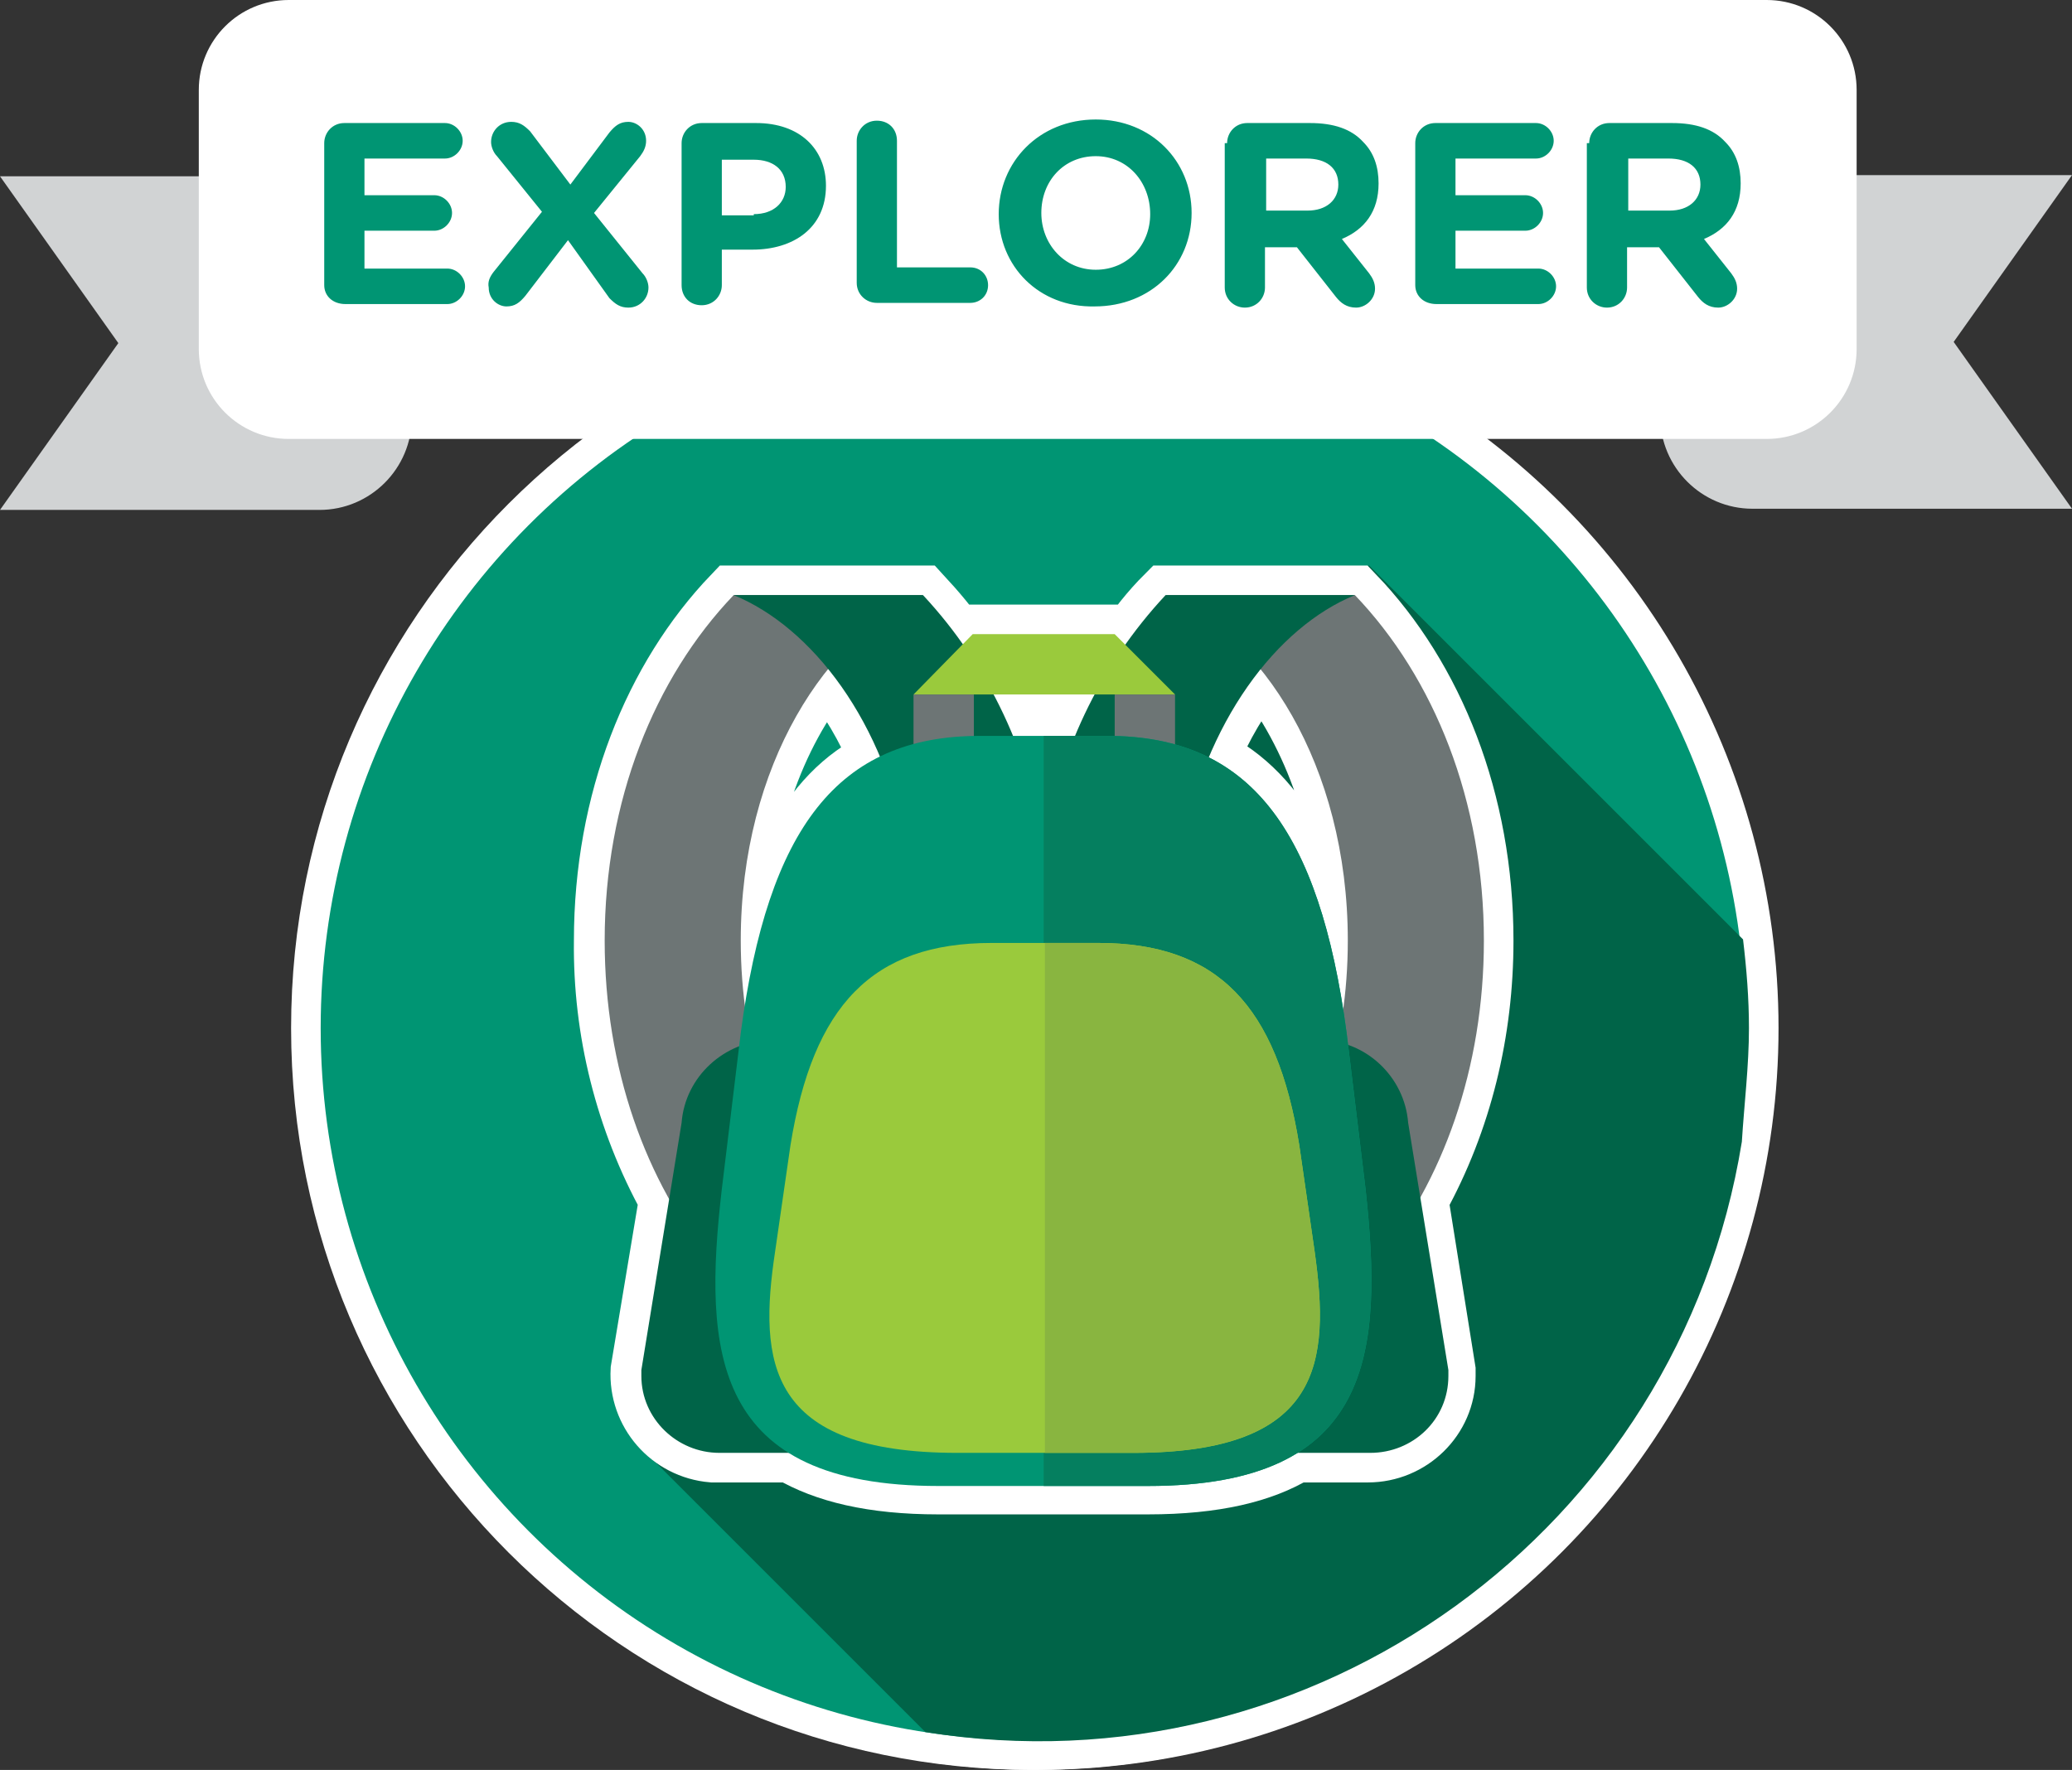 <svg id="artwork" xmlns="http://www.w3.org/2000/svg" viewBox="0 0 175.1 149.6"><rect x="0" y="0" width="175.1" height="149.6" fill="#333333" stroke="none"/><style>.st0,.st1{fill:#fff}.st1{stroke:#fff;stroke-width:5;stroke-miterlimit:10}.st2{fill:#009573}.st3{fill:#006448}.st4{fill:#6d7575}.st5{fill:#9aca3c}.st8{fill:#d1d3d4}.st9{enable-background:new}</style><path class="st0" d="M87.3 24.2c-34.6 0-62.7 28.1-62.7 62.7s28.1 62.7 62.7 62.7S150 121.5 150 86.9s-28.1-62.7-62.7-62.7z"/><circle class="st1" cx="87.6" cy="86.9" r="60.2"/><circle class="st2" cx="87.3" cy="86.9" r="60.2"/><path class="st3" d="M147.8 86.9c0-2.5-.2-5-.5-7.5l-31.6-31.6-27.9 8.6L54 122.2l24.2 24.2c32.8 5.3 63.7-17.1 69-49.9.2-3.2.6-6.4.6-9.6z"/><path class="st1" d="M119.9 101.4c3.7-6.7 5.5-14.2 5.5-21.9 0-11.8-4.2-22.2-10.9-29.2h-16c-1.3 1.3-2.4 2.7-3.4 4.2l-.9-.9h-12l-.9.9c-1-1.5-2.2-2.9-3.4-4.2h-16C55.2 57.3 51 67.7 51 79.5c-.1 7.6 1.8 15.2 5.5 21.9l-2.4 14.4c-.2 3.6 2.5 6.7 6.1 7h6.6c2.9 1.7 6.9 2.7 12.5 2.7H97c5.7 0 9.7-1 12.5-2.7h6.1c3.6 0 6.6-2.9 6.6-6.5v-.5l-2.3-14.4zm-6.3-15.8c-1.7-11.5-5.3-18.5-11.4-21.5 1.1-2.7 2.6-5.2 4.4-7.5C110.9 62 114 70 114 79.5c-.1 2-.1 4.1-.4 6.1zm-50.7 0c-.3-2-.4-4-.4-6 0-9.6 3.1-17.6 7.4-22.9 1.8 2.3 3.3 4.8 4.4 7.5-6.1 2.9-9.5 9.9-11.4 21.4zm29.8-26.9c-.6 1.1-1.2 2.3-1.6 3.5h-5.4c-.5-1.2-1-2.4-1.6-3.5h8.6z"/><path class="st4" d="M62.6 79.5c0-14.9 7.4-26 15.4-29.2H62c-6.7 7-10.9 17.4-10.9 29.2 0 21.6 13.9 38.4 31.6 38.4v-8.2c-9.5 0-20.1-12.4-20.1-30.2z"/><path class="st3" d="M76.7 72h11.6c-1.2-8.1-4.7-15.7-10.3-21.7H62C68.6 53 74.8 61 76.7 72z"/><path class="st4" d="M113.9 79.5c0-14.9-7.4-26-15.4-29.2h16c6.7 7 10.9 17.4 10.9 29.2 0 21.6-13.9 38.4-31.6 38.4v-8.2c9.5 0 20.1-12.4 20.1-30.2z"/><path class="st3" d="M99.8 72H88.2c1.1-8.1 4.7-15.7 10.3-21.7h16C107.9 53 101.8 61 99.8 72zM82.9 115.8c0 3.9-3.2 7-7.1 7h-15c-3.6 0-6.6-2.9-6.6-6.5v-.5l3.4-20.9c.3-3.9 3.6-6.9 7.5-7H76c3.9 0 7 3.1 7.1 7v20.9h-.2zM93.6 115.8c0 3.9 3.2 7 7.1 7h15.1c3.6 0 6.6-2.8 6.6-6.5v-.5L119 94.9c-.3-3.9-3.6-7-7.5-7h-10.9c-3.9 0-7 3.1-7.1 7l.1 20.9z"/><path class="st4" d="M77.2 58.7h5.1v7.6h-5.1zM94.2 58.7h5.1v7.6h-5.1z"/><path class="st5" d="M94.2 53.6h-12l-5 5.1h22.1z"/><path class="st2" d="M115.4 100.5l-1.6-13.2c-2.3-17.2-8.2-25.1-20.2-25.1H82.8c-12 0-17.9 7.8-20.2 25.1L61 100.5c-1.6 13.8-.8 25.1 18.3 25.1H97c19.1 0 19.9-11.3 18.4-25.1z"/><path d="M115.4 100.5l-1.6-13.2c-2.3-17.2-8.2-25.1-20.2-25.1h-5.4v63.4H97c19.1 0 19.9-11.3 18.4-25.1z" fill="#057f5f"/><path class="st5" d="M111.1 105.8l-1.3-9c-1.9-11.8-6.9-17.1-17-17.1h-9c-10.1 0-15.1 5.3-17 17.1l-1.3 9c-1.4 9.3-.7 17 15.4 17h14.9c16 0 16.6-7.7 15.3-17z"/><path d="M111.1 105.8l-1.3-9c-1.9-11.8-6.9-17.1-17-17.1h-4.5v43.1h7.4c16.1 0 16.7-7.7 15.4-17z" fill="#89b540"/><g><path class="st8" d="M167.4 43h-19.3c-4.3 0-7.8-3.5-7.8-7.8V22.6c0-4.3 3.5-7.8 7.7-7.8h27.1l-10 14.1 10 14.1h-7.7zM7.8 14.9h19.3c4.3 0 7.7 3.5 7.7 7.8v12.6c0 4.3-3.5 7.8-7.8 7.8H0L10 29 0 14.9h7.8z"/><path class="st0" d="M24.4 0h124.9c4.2 0 7.6 3.4 7.6 7.6v21.9c0 4.2-3.4 7.6-7.6 7.6H24.4c-4.2 0-7.6-3.4-7.6-7.6V7.6c0-4.2 3.4-7.6 7.6-7.6z"/><g class="st9"><path class="st2" d="M27.4 24.1v-12c0-.9.7-1.7 1.7-1.7h8.5c.8 0 1.5.7 1.5 1.5s-.7 1.5-1.5 1.5h-6.8v3.1h5.9c.8 0 1.5.7 1.5 1.5s-.7 1.5-1.5 1.5h-5.9v3.2h7c.8 0 1.5.7 1.5 1.5s-.7 1.5-1.5 1.5h-8.6c-1.1 0-1.8-.7-1.8-1.6zM41.7 23l4.1-5.1-3.8-4.7c-.3-.3-.5-.8-.5-1.2 0-.9.7-1.7 1.7-1.7.7 0 1.1.3 1.6.8l3.4 4.5 3.3-4.4c.5-.6.9-.9 1.6-.9s1.5.6 1.5 1.6c0 .5-.2.9-.5 1.3L50.2 18l4.1 5.1c.3.3.5.8.5 1.2 0 .9-.7 1.7-1.7 1.7-.7 0-1.1-.3-1.6-.8L48 20.3 44.4 25c-.5.6-.9.9-1.6.9s-1.5-.6-1.5-1.6c-.1-.5.1-.9.4-1.3zM57.6 12.1c0-.9.7-1.7 1.7-1.7h4.6c3.7 0 5.9 2.2 5.9 5.3 0 3.6-2.8 5.4-6.2 5.4H61v3c0 .9-.7 1.7-1.7 1.7s-1.7-.7-1.7-1.7v-12zm6.1 6c1.7 0 2.7-1 2.7-2.3 0-1.5-1.1-2.3-2.7-2.3H61v4.7h2.7v-.1z"/></g><g class="st9"><path class="st2" d="M72.4 11.9c0-.9.7-1.7 1.7-1.7s1.7.7 1.7 1.7v10.7H82c.9 0 1.5.7 1.5 1.5 0 .9-.7 1.5-1.5 1.5h-7.9c-.9 0-1.7-.7-1.7-1.7v-12z"/></g><g class="st9"><path class="st2" d="M84.4 18.1c0-4.4 3.4-8 8.2-8 4.7 0 8.1 3.5 8.1 7.9s-3.4 7.9-8.2 7.9c-4.7.1-8.1-3.4-8.1-7.8zm12.8 0c0-2.7-1.9-4.9-4.6-4.9S88 15.3 88 18c0 2.6 1.9 4.8 4.6 4.8s4.6-2.1 4.6-4.7zM103.7 12.1c0-.9.7-1.7 1.7-1.7h5.3c2 0 3.5.5 4.5 1.6.9.9 1.3 2.1 1.3 3.5 0 2.4-1.2 3.9-3.1 4.7l2.3 2.9c.3.4.5.8.5 1.3 0 .9-.8 1.6-1.6 1.6s-1.3-.4-1.7-.9l-3.3-4.2h-2.7v3.4c0 .9-.7 1.7-1.7 1.7-.9 0-1.7-.7-1.7-1.7V12.1h.2zm6.8 5.7c1.6 0 2.6-.9 2.6-2.2 0-1.4-1-2.2-2.7-2.2H107v4.4h3.5zM119.6 24.1v-12c0-.9.7-1.7 1.7-1.7h8.5c.8 0 1.5.7 1.5 1.5s-.7 1.5-1.5 1.5H123v3.1h5.9c.8 0 1.5.7 1.5 1.5s-.7 1.5-1.5 1.5H123v3.2h7c.8 0 1.5.7 1.5 1.5s-.7 1.5-1.5 1.5h-8.6c-1.1 0-1.8-.7-1.8-1.6zM134.3 12.1c0-.9.7-1.7 1.7-1.7h5.3c2 0 3.5.5 4.5 1.6.9.9 1.3 2.1 1.3 3.5 0 2.4-1.2 3.9-3.1 4.7l2.3 2.9c.3.4.5.8.5 1.3 0 .9-.8 1.6-1.6 1.6s-1.3-.4-1.7-.9l-3.3-4.2h-2.7v3.4c0 .9-.7 1.7-1.7 1.7-.9 0-1.7-.7-1.7-1.7V12.1h.2zm6.8 5.7c1.6 0 2.6-.9 2.6-2.2 0-1.4-1-2.2-2.7-2.2h-3.4v4.4h3.5z"/></g></g></svg>